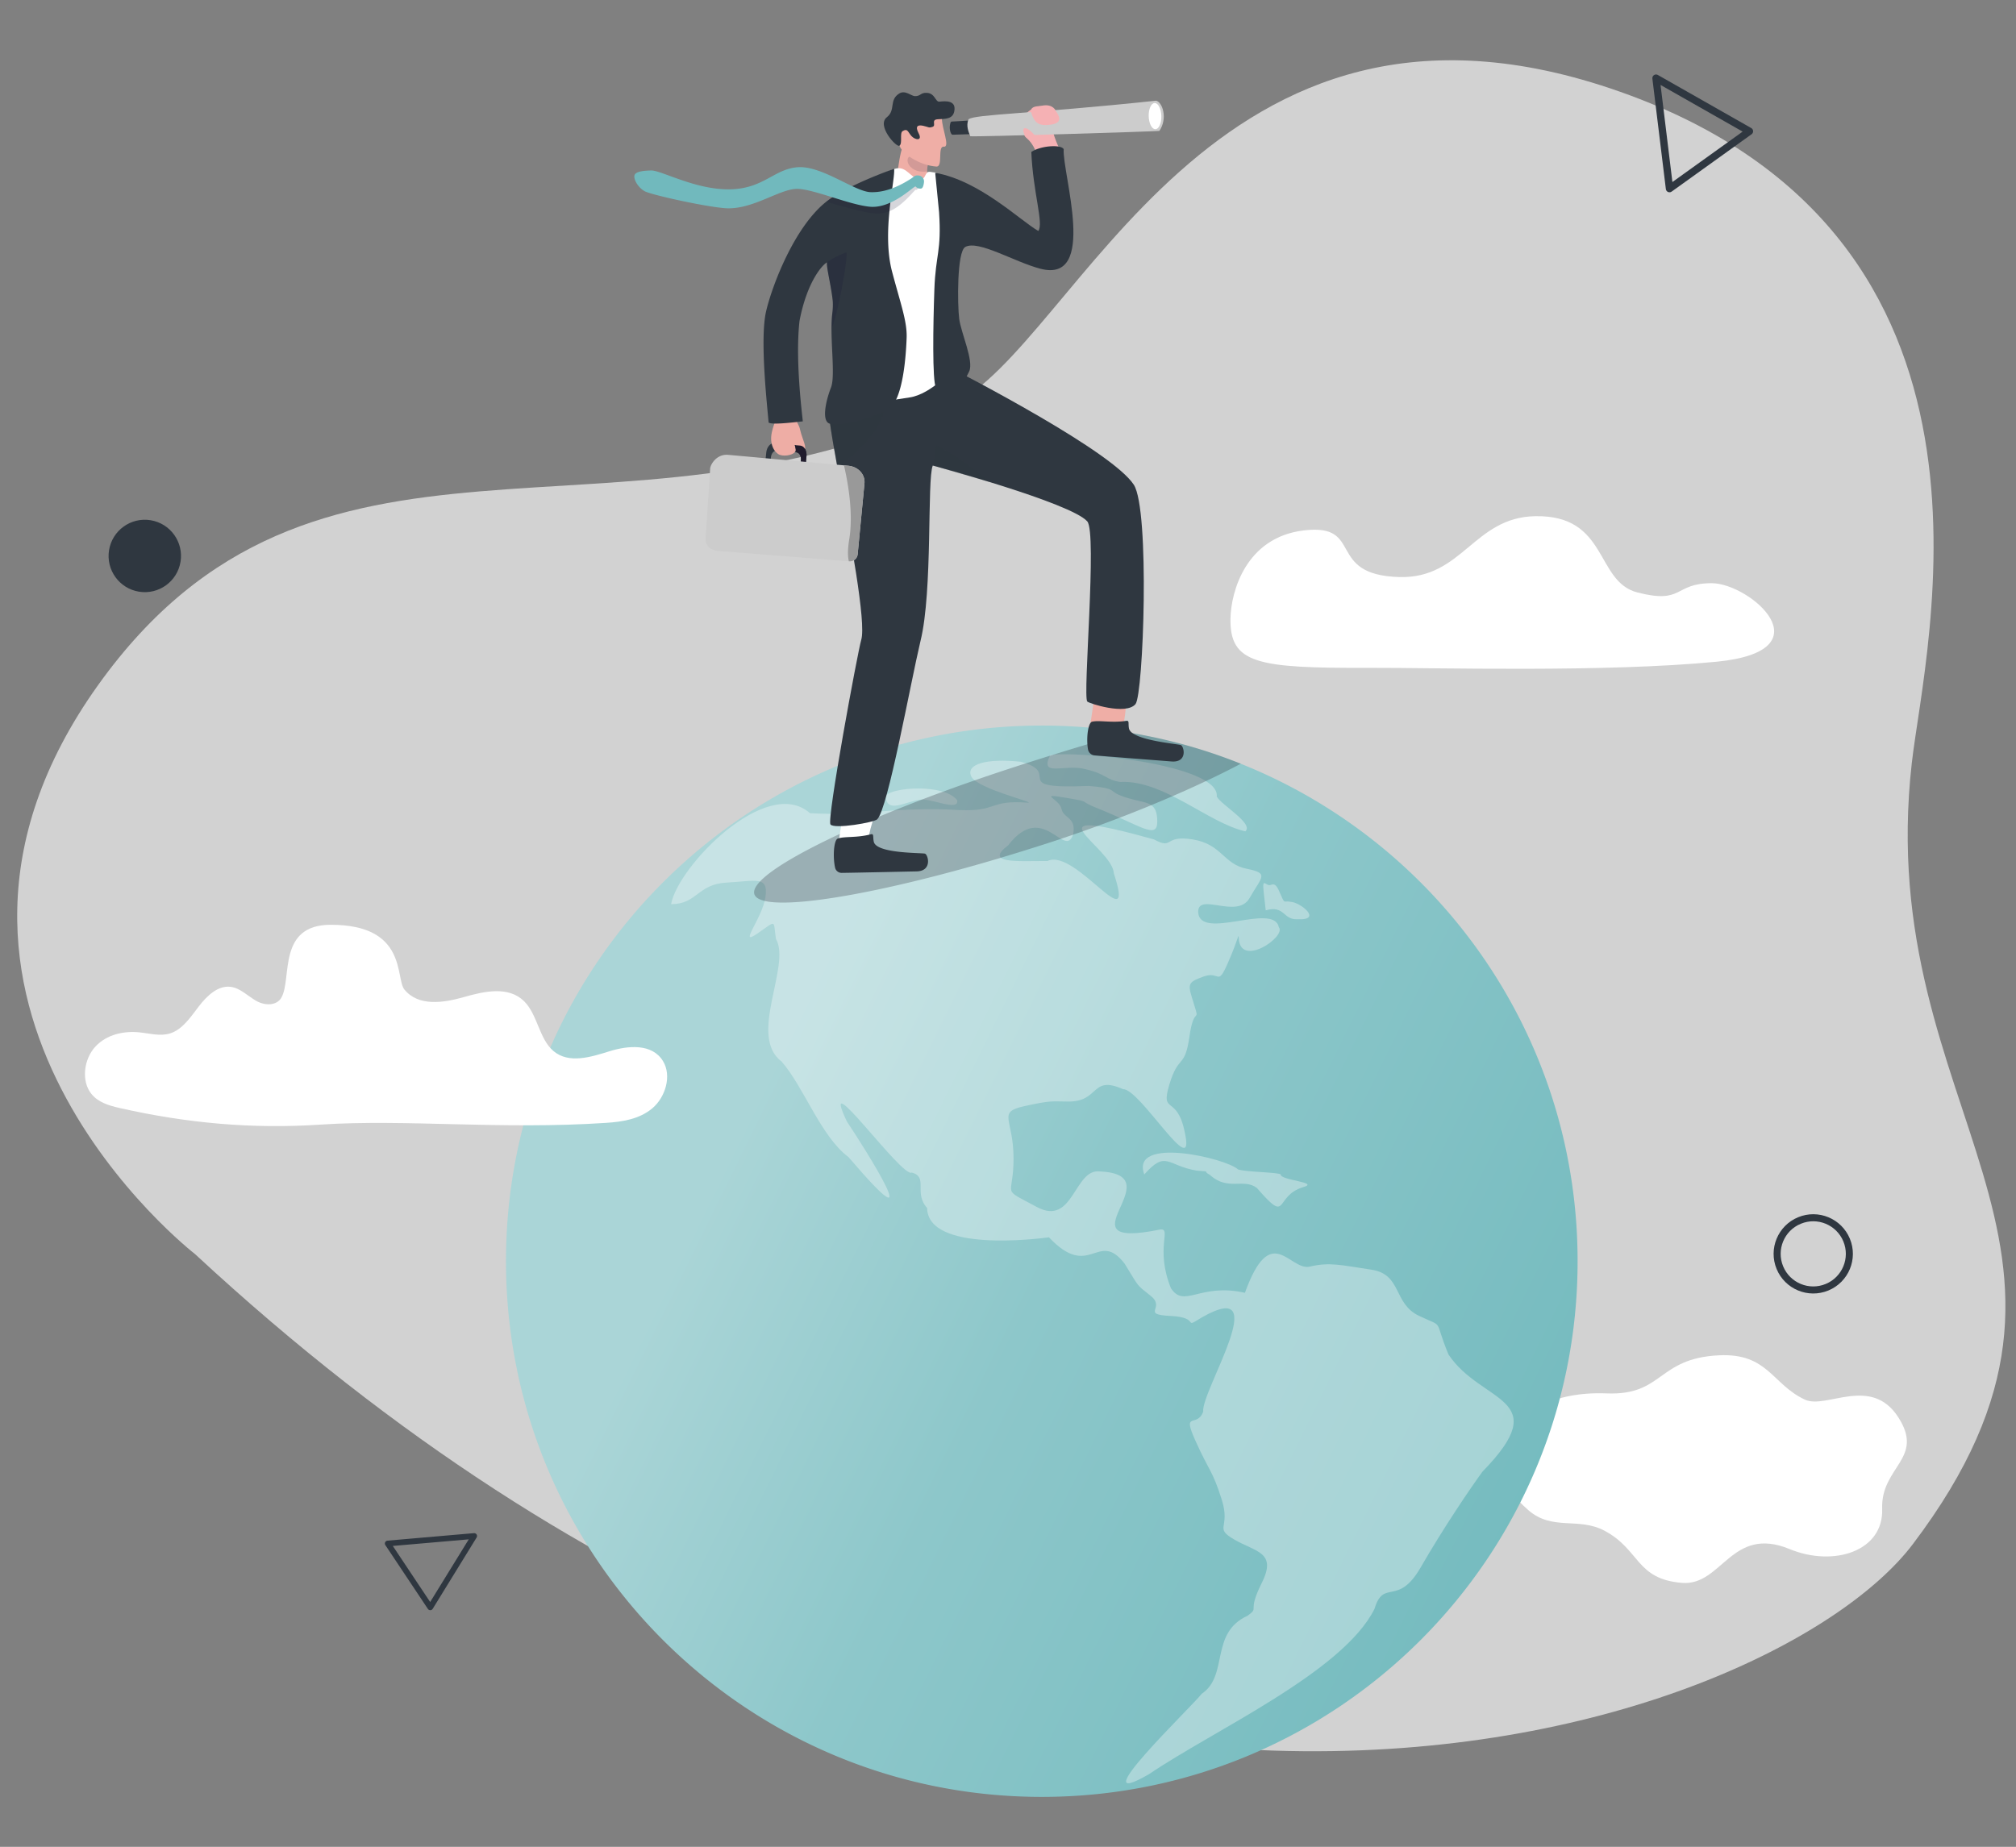 <svg xmlns="http://www.w3.org/2000/svg" xmlns:xlink="http://www.w3.org/1999/xlink" viewBox="0 0 1443.28 1322.5"><rect x="0" y="0" width="1443.28" height="1322.5" fill="#808080" stroke="none"/><defs><style>.cls-1{isolation:isolate;}.cls-2{fill:#ebebeb;opacity:0.77;}.cls-3,.cls-6{fill:#fff;}.cls-3{fill-rule:evenodd;}.cls-4{fill:url(#linear-gradient);}.cls-5{opacity:0.34;}.cls-10,.cls-7,.cls-9{fill:#2f3740;}.cls-7{opacity:0.3;}.cls-8{fill:#efaea6;}.cls-10{mix-blend-mode:multiply;opacity:0.29;}.cls-11,.cls-17,.cls-18{fill:#1f1f39;}.cls-11{opacity:0.14;}.cls-12{fill:#f5b1b4;}.cls-13{fill:#ccc;}.cls-14{fill:#eeada5;}.cls-15{fill:#201b2c;}.cls-16{fill:#999;}.cls-17{opacity:0.28;}.cls-18{opacity:0.18;}.cls-19{fill:#71b9bd;}.cls-20,.cls-21,.cls-22{fill:none;stroke:#2f3740;stroke-linecap:round;stroke-linejoin:round;}.cls-20{stroke-width:5.05px;}.cls-21{stroke-width:5.26px;}.cls-22{stroke-width:4.1px;}</style><linearGradient id="linear-gradient" x1="414" y1="739.95" x2="1167.06" y2="1110.32" gradientUnits="userSpaceOnUse"><stop offset="0.16" stop-color="#aad5d7"></stop><stop offset="0.45" stop-color="#8dc7ca"></stop><stop offset="1" stop-color="#71b9bd"></stop></linearGradient></defs><g class="cls-1"><g id="Layer_1" data-name="Layer 1"><path class="cls-2" d="M139.66,898.07S-92.61,718.45,70.22,490.6c154.87-216.71,370.39-86.41,611.12-200.49C771.74,247.28,866.22-38,1159.82,65.7s218.45,396.05,208.87,480.62c-28.56,252.07,163.66,344.32.67,559.51C1266.61,1241.47,718.24,1434.63,139.66,898.07Z"></path><path class="cls-3" d="M1078.05,1034.65c-4,14.06-6,27.42,16.08,46.73,17.28,15.06,35.77,4.82,54.49,14.72,25.55,13.52,22.36,34.72,55.58,37.39,28.68,2.3,35.24-41.44,77.06-24.19,31.58,13,67.29,1.46,66.21-28.83s30.7-35.93,11.52-65.61c-19.55-30.25-51.54-5.5-66.82-12.59-23.49-10.89-26.42-33.38-61.35-31.75-44.58,2.07-39.75,28.94-80.66,27.28C1113.38,996.31,1084.94,1010.52,1078.05,1034.65Z"></path><path class="cls-4" d="M1129.42,903.15c0,211.85-171.74,383.59-383.59,383.59S362.24,1115,362.24,903.15,534,519.56,745.83,519.56a385.14,385.14,0,0,1,61.91,5,380.3,380.3,0,0,1,80.58,22.37C1029.62,603.46,1129.42,741.65,1129.42,903.15Z"></path><g class="cls-5"><path class="cls-6" d="M480.45,647.47c18.77,0,18.77-14.35,39.76-15.46s30-5.15,27.79,10.31-20.06,36.07-5.71,26.13,11.05-9.69,13.25,4c11,19-20.27,69.56,4,87.67,15.85,18.12,28.21,53.84,47.92,68.47,59.44,69.56,12.41-5.24-1.11-25.4-21.31-44.68,39.82,41.08,46.38,36.44,12.15,3.32,1.11,14.36,11,25.4.58,32,79.48,22.08,87.24,21,29.41,31.25,34.93-5.89,54.11,18.78,11,17.67,7.73,14.35,18.77,23.19s-7.73,13.25,14.36,14.35,7.73,9.94,22.08,1.11c52.87-30.28-.6,52.89,1.11,67.36-4.42,12.15-15.46-1.1-5.52,21s12.15,21,18.77,42-6.06,19.88,9.12,28.71,30.64,8.84,19.59,30.92-1.24,16.86-10.07,23.49c-27.56,12.5-13.33,42.77-33,56-6.61,8.79-88.39,86.91-37.54,57.43C869,1238.93,961.43,1197.39,984,1152.15c6.62-22.09,16.56-1.11,33.13-29.82s35.34-56.32,44.17-68.47c52.43-53.75-.67-48.36-24.3-83.92-11-26.51-2.2-18.78-21-27.62s-12.14-29.81-34.23-33.12S952,903.67,937.64,907,910,873.86,891.26,925.76c-32.33-7.32-43.35,11.43-53-3.31-11.55-28.88.92-43.11-7.73-42-74.42,15.21,10.8-39.12-43.07-41.59-18.59-2.4-18.77,39.75-45.28,25.4s-16.56-5.89-16.56-34.61-12.15-33.12,7.73-37.54,19.88-3.31,30.92-3.31c23.4.48,16.36-19.23,39.75-8.84,12.14-.53,52.42,68.23,44.18,30.92-5.52-27.61-17.67-12.15-11.05-34.23s11.05-11,14.36-34.24,7.73-8.83,3.31-23.19-5.52-15.46,6.63-19.87,9.94,7.73,17.67-9.94,7.54-21.72,7.73-17.67c1,21.8,34.23-1.11,28.71-7.73-3.7-18.22-56.74,10.22-57.79-11,0-14.35,28,5.53,36.81-9.93s14.35-17.67-2.21-21-17.67-17.67-38.65-21-13.25,7.73-27.61,0c-95.2-26.55-29.45,5.62-28.71,24.29,16.39,49.89-27.44-18.53-47.49-8.82-22.08,0-45.53,2-28.16-11.24,25.12-32.68,40.79,10.9,46.57-8.09,2.21-12.52-6.83-10.67-8.47-18.22-1.56-7.17-18.13-11.38,4.24-7.55,18.24,3.12,7,1.58,21.16,7.18,30.9,12.21,43.25,23,43.25,9.75s-6.07-13.07-16.38-15.64c-23.66-5.92-7.3-7.73-32.57-9.94-59,2.48-18-9.21-48.78-17.31-24.86-2.66-39.75,1.85-35.34,10.68s48.82,19.24,39.94,18.59c-27.6-2-20.79,6.44-48.4,5.34-43-2.83-71.08,4.48-107.12,2.21C548.92,554.83,485.27,620.37,480.45,647.47Z"></path><path class="cls-6" d="M906.16,651.89c13.64-3.92,12.39,7,22.64,6.35,18.71,1,1.94-12.21-4.69-12.42-5-1.11-4.14,1.93-6.9-4.42s-3.87-9.11-7.46-7.73-6.35-6.63-5,5.8Z"></path><path class="cls-6" d="M751.84,540.78c-8,16.24,10.62,5.88,25.39,10.06,14.64,3.32,14.64,7.74,24.85,9.12,30.91-1.63,63.23,29.56,89.45,35.34,6.38-5.41-17.19-18.84-20.43-24.85C873.51,547.22,768.88,537.32,751.84,540.78Z"></path><path class="cls-6" d="M819.2,841c-10.26-27.84,59-11.52,67.09-3.59,5.79,1.94,28.16,1.94,30.64,3.59-1,4.16,28.65,5.62,16,9.11-21.27,6.43-9.81,27.46-33.13.56-9.53-7.21-20.75,2.47-33.68-9.39-6.35-3.31,2.49-1.93-9.38-3C835.53,834.74,834.92,823.3,819.2,841Z"></path><path class="cls-6" d="M685.3,573.07c-9.37-12.16-47-9.29-51.21-3.18.31,13.22,14.56,4,24,2.9C665.7,570.86,686.49,581.65,685.3,573.07Z"></path></g><path class="cls-6" d="M229.5,805.32c-49,3.26-95.81-1-143.87-11.89-7.38-1.67-15.19-3.9-20.19-10.09-7.57-9.37-5.29-25.16,2.87-33.91s20.46-11.37,31.81-10.15c7.27.78,14.72,2.93,21.73.7,8.76-2.78,14.57-11.59,20.44-19.26s13.83-15.25,22.89-14.05c6.78.9,12.13,6.51,18.17,10s14.81,3.89,18.27-2.59c7.41-13.85-3-51.85,35.17-51.85,55.09,0,46.09,38.25,52.72,46.36,10.05,12.3,27.95,9.59,42.51,5.43s31.9-8.11,43.13,2.89c9.74,9.53,10.74,27,21.1,35.74,11,9.28,26.69,4.33,40.05.16s30.58-5.7,38.33,7c6.5,10.61,1.66,26-7.59,33.81S445.61,803.3,434,804.07C358.53,809.1,290,801.29,229.5,805.32Z"></path><path class="cls-6" d="M1225.41,417.62c27.34,0,83.52,48.49,3.23,56.26s-200.55,4.2-249.21,4.36c-79.44.27-99.14-3-98.51-35.44.37-18.78,10.75-58.05,52.62-63,43.56-5.13,15.12,31.95,68.29,33.42,45.29,1.25,53.1-42.85,97.35-43.59,52.36-.88,42.75,46.85,73.06,54.62C1205.55,432.83,1198.08,417.62,1225.41,417.62Z"></path><path class="cls-7" d="M888.32,546.9c-7.67,4.05-16,8.21-25,12.44-7.54,3.56-15.5,7.16-23.82,10.77q-7.49,3.24-15.33,6.48-11,4.53-22.64,9-7.78,3-15.83,5.92c-3.47,1.27-7,2.54-10.53,3.79l-7.07,2.47-8.54,2.92c-4.06,1.35-8.14,2.7-12.25,4q-15.65,5-30.78,9.55c-80.44,24-147.3,36.09-169.13,30.91-4.1-1-6.61-2.56-7.32-4.79-.79-2.45.63-5.52,4-9.12,11.8-12.5,47.41-31.2,96.17-50.91q9.62-3.87,19.88-7.81c4.88-1.86,9.88-3.74,15-5.6q11-4.07,22.66-8.11,15.27-5.31,31.35-10.49l5.36-1.72q8.6-2.76,17.08-5.4l2.54-.79c18.55-5.77,36.56-11.12,53.59-15.91A380.3,380.3,0,0,1,888.32,546.9Z"></path><path class="cls-8" d="M804,520c2.23-8.18,3.24-30.61,3.24-30.61L785.43,486l-4.65,31.49,17.59,12.4Z"></path><path class="cls-9" d="M806.24,516.21c2.51-.37,1.31,1.78,2,5.38,1.47,8.24,32.42,10.82,37,11.9,2.38.56,5.37,12.74-6.62,11.78-10.37-.83-43.59-3.36-54.93-4.34a5.18,5.18,0,0,1-4.74-4.12c-1.46-8,0-20,3.21-20.06C787.05,515.66,795.81,517.76,806.24,516.21Z"></path><path class="cls-6" d="M621.68,601.21c.71-8.73,8.33-27.9,8.33-27.9l-24.32-6.12-5.44,36.93,15.28,9.51Z"></path><path class="cls-9" d="M623.42,597.44c2.42-.63,1.35,1.7,2.14,5.33,1.8,8.3,32,7.83,36.48,8.48,2.34.34,5.79,12.53-5.89,12.75-10.11.19-42.47.93-53.52,1.06a4.76,4.76,0,0,1-4.78-3.75c-1.77-8-.88-20.56,2.21-20.89C604.77,598.8,613.36,600.08,623.42,597.44Z"></path><path class="cls-9" d="M812.9,504.23c-6.84,8.11-33.38-.56-34.51-1.87-3.33-3.84,7.17-120.82,0-129-11.74-13.31-110.58-40-110.58-40C663.55,343,667.91,423,659,459c-7.3,30.71-23.31,120.33-31,127.72-2.34,2.26-30.66,7.16-33.45,3.68s19.54-123.89,22-132.12c3.77-12.46-8-74.44-17-123.39-2.32-12.63-4.38-24.55-5.79-34.81-.19-1.35-.36-2.68-.52-4-.64-5.09,67.82-35.29,67.82-35.29l6.78-3.89c29,14.72,128.46,66.7,143.84,90.18C823.31,364.84,818.63,497.43,812.9,504.23Z"></path><path class="cls-10" d="M599.57,334.9c13.72-11,34.1-27.19,34.39-47.84l-40.18,13v.07C595.19,310.35,597.25,322.27,599.57,334.9Z"></path><path class="cls-11" d="M698.61,618.35a4.08,4.08,0,0,1-1.07,1.8Z"></path><path class="cls-12" d="M760,109.43c-3.23-5.42-7.71-17.58-7-20.74s2.87-9.21,2.87-9.21-1.68-5-9.1-3.94-12.53,4.83-13.55,8.69c-1.45,5.48-3.59,10,2.63,15.49,5.83,5.19,8.86,17.41,8.86,17.41Z"></path><path class="cls-9" d="M695.34,86.17c-4.9.4-11.63.76-13.82.87a1.08,1.08,0,0,0-1,.74c-1.23,3.68-.21,7.2.77,8.35a1,1,0,0,0,.83.34l14-.43a1,1,0,0,0,1-1.13l-.66-7.77A1.08,1.08,0,0,0,695.34,86.17Z"></path><path class="cls-13" d="M693.39,85.45c-2.08,4.6.26,9.62,1.27,12.12,5.42.5,130.11-3.34,135.33-3.83,6.11-8.78,2.32-20.55-2.28-21.64C738,81.61,697.57,81.81,693.39,85.45Z"></path><path class="cls-6" d="M822.37,83.27c.15,5.17,2.3,9.31,4.8,9.25s4.4-4.32,4.25-9.49-2.29-9.32-4.79-9.25S822.22,78.09,822.37,83.27Z"></path><path class="cls-12" d="M755.86,79.48c4,5.48,3.61,8.94-4.37,9.89s-11-1.53-13.22-8.69S751.7,76.54,752.48,77,755.86,79.48,755.86,79.48Z"></path><path class="cls-8" d="M656.07,148.75,640,138.68c2.28-7.93,3.22-27.79,6.69-34.47,3.8-7.33,4.38-6.71,4.38-6.71l10,10.75,4.71,5s-1.66,2.94-2,8.61a43.64,43.64,0,0,0,2.42,15.83C667.83,142.66,656.07,148.75,656.07,148.75Z"></path><path class="cls-11" d="M665.75,113.3a29.25,29.25,0,0,0-2,9.47c-12.45,1.64-16.39-8.39-12.69-10.6,2.31-1.38,10-3.92,10-3.92Z"></path><path class="cls-8" d="M674.33,84.79c-.14,6.9,6.09,20.74,1.34,20.25s-.27,14.58-5.33,14.23c-12.29-.84-25.58-9.79-26.56-15.7s1.56-21.89,1.56-21.89Z"></path><path class="cls-9" d="M661,90.09c3.81.83,3.84,1.73,6.67.72s-1.45-5.1,3.68-5.4,10.7,0,11.81-5.61c1.62-8-5.91-7.53-10.59-7-3,.31-3.08-6-9-6.31-4.64-.25-4.37,2.42-8.52,2.37-2.5,0-6.93-4.49-11.11-2-7.76,4.67-2.46,11.9-9,17.06-7.67,6,7,22,9,20.42,2.4-1.8-.09-9.09,2.29-10.49,3.59-2.13,3.72.68,6.25,3.52,2.69,3,8.18,3.75,5.2-1.88S657.57,89.34,661,90.09Z"></path><path class="cls-6" d="M641.46,120.67c7.62-1.83,10.79,7.33,16.93,7.72,3.73.25,3.63-3,5.36-4.8,1.07-1.08,3.08-.26,6,0,7.78.65,14,139.42,14,139.42s-16.94,19.34-32.5,21.58c-17.29,2.48-50.2,8.66-49.56,3.31s25-159.57,25-159.57S633.85,122.5,641.46,120.67Z"></path><path class="cls-9" d="M669.52,123.74c31.91,5.64,60.7,34.13,73.82,41.64,4-5.24-3.82-27.58-5-56.56,6.84-4.69,21.6-5.44,23.17-2-1.11,17.36,24.75,96.48-16.75,85.6-18.63-4.88-44.3-20.71-53.69-15.59-6.09,3.32-5.64,41.54-4.36,51.5s10.6,30.18,7.16,37.59c-10.65,22.94-21,17.32-23.84,11.76-2.66-5.16-2-45.07-1.1-70.41s5.22-27,3.37-55.27"></path><path class="cls-9" d="M554.47,317.34l18.47,1.79c2.85.28,4.83,3.69,4.43,7.62l-1.12,11-3.63-.35.79-7.78c.3-2.94-1.18-5.49-3.31-5.7l-13.81-1.33c-2.13-.21-4.1,2-4.4,5l-.79,7.78-3.64-.36,1.12-11C549,320,551.62,317.07,554.47,317.34Z"></path><path class="cls-14" d="M570.31,299.93c.3,4.15,1.5,3.11,2.68,8.5s5.34,13.05,2.47,13.7-4.85-2.66-6.18-3.39,1.61,2.58-.22,5-9,3.52-12.09,1.31-5.08-6.42-4.9-11.72S555.34,301,556,298.75,570.31,299.93,570.31,299.93Z"></path><path class="cls-15" d="M572.94,319.09c2.86.28,4.84,3.69,4.44,7.62l-1.13,11-3.63-.35.8-7.78c.29-2.94-1.19-5.49-3.32-5.7h0l-1-5.12Z"></path><path class="cls-13" d="M618.87,346.3,614,397a5.56,5.56,0,0,1-6.11,4.93h-.17l-93-7.34c-10.48-1-9.72-8.15-9.43-11.16l3.12-48c.29-3,4.78-10.58,13.16-9.7l82.68,7.51,3.11.28C614.15,334.17,619.52,339.49,618.87,346.3Z"></path><path class="cls-16" d="M618.87,346.3,614,397a5.56,5.56,0,0,1-6.11,4.93h-.17c-.79-3.1-1-7.9.21-15.35,3-18-.4-39-3.71-53.32l3.11.28C614.15,334.17,619.52,339.49,618.87,346.3Z"></path><path class="cls-9" d="M638.71,194.76c6.11,23,10.78,35.49,10.36,47.13s-2.39,44.92-13.16,51.21S603,305.5,594.18,303.42c-5.95-1.41-3.43-15.15.76-26,3.39-8.78-1.09-35.8.85-52.53a46.54,46.54,0,0,0,.4-9.34c-.2-1.86-.46-3.76-.75-5.66-1.32-8.56-3.32-17.05-3.43-20.74v0a5,5,0,0,1,.06-1.16.36.36,0,0,1,0-.11c-3.46,1.85-14.35,14-19.68,41.92-3.37,29.55,2.52,71.27,2.32,71.94-7.89.82-22.22,2.59-24.44.83-1-11.88-6.42-59.73-1.82-79.58,4.22-18.21,20.1-60.26,43-78.48,15.23-12.1,48.66-23.64,48.66-23.64C641,129.2,631.05,166,638.71,194.76Z"></path><path class="cls-17" d="M592.06,188l0,1.54h0c.23,3.87,2.14,12.08,3.42,20.38.29,1.9.55,3.8.75,5.66a46.56,46.56,0,0,1-.4,9.34c-.38,3.26,0,7-.51,10.82.46-.6.08-1.34.55-2.12,2.52-4.23,10.94-44.48,10.17-52.9C606,180.7,596.5,184.17,592.06,188Z"></path><path class="cls-18" d="M655.72,135.87c-.65-.59-9.94,12.62-20.36,15.89a22.94,22.94,0,0,1-8.94,1.11c-8.89-.8-24.06-5.33-34.93-8.38,4.07-2.77,10-7.36,15.07-9.82,7.66,3.75,15.52,8.91,20.2,9.08a33.24,33.24,0,0,0,10-1.23,56.24,56.24,0,0,0,15.39-7.22c2.08-1.35,2.72-3.78,5-3.54C660.07,132.07,656.55,136.63,655.72,135.87Z"></path><path class="cls-19" d="M661.49,130.4a4.25,4.25,0,0,0-4-4.74c-2.55-.28-2.91.73-5.29,2.28-7.16,4.63-17.63,10.08-29,9.66s-34.88-19.07-52-17.86-24.39,15.5-48.95,15.84-48.87-13.69-56.12-13.5-11.78,1.12-12,4,2.61,8.05,7.29,10.79,48,12.17,59.85,12.3c19.25.21,38-14.61,50.31-13.91s36.9,11.49,51.28,12.78c16,1.44,31.69-15.35,32.64-14.49a4.32,4.32,0,0,0,3.93,1.47C660.81,134.85,661.35,132,661.49,130.4Z"></path><path class="cls-12" d="M734.43,98.33c-1.46-2.12-2.9-6.51-.6-6.56s6.53,4.21,7.58,6.13S734.43,98.33,734.43,98.33Z"></path><path class="cls-10" d="M708.14,345.09c-16.87-16.07-38-26.33-38-26.33l-2.28,14.62Z"></path><circle class="cls-9" cx="102.52" cy="398.48" r="25.85" transform="matrix(0.16, -0.99, 0.99, 0.16, -307.24, 435.85)"></circle><circle class="cls-20" cx="1298.13" cy="897.88" r="25.85" transform="translate(-244.79 565.12) rotate(-22.5)"></circle><polygon class="cls-21" points="1252.45 93.99 1195.22 135.07 1185.57 55.97 1252.45 93.99"></polygon><polygon class="cls-22" points="308.03 1150.99 277.58 1105.29 339.47 1099.92 308.03 1150.99"></polygon></g></g></svg>